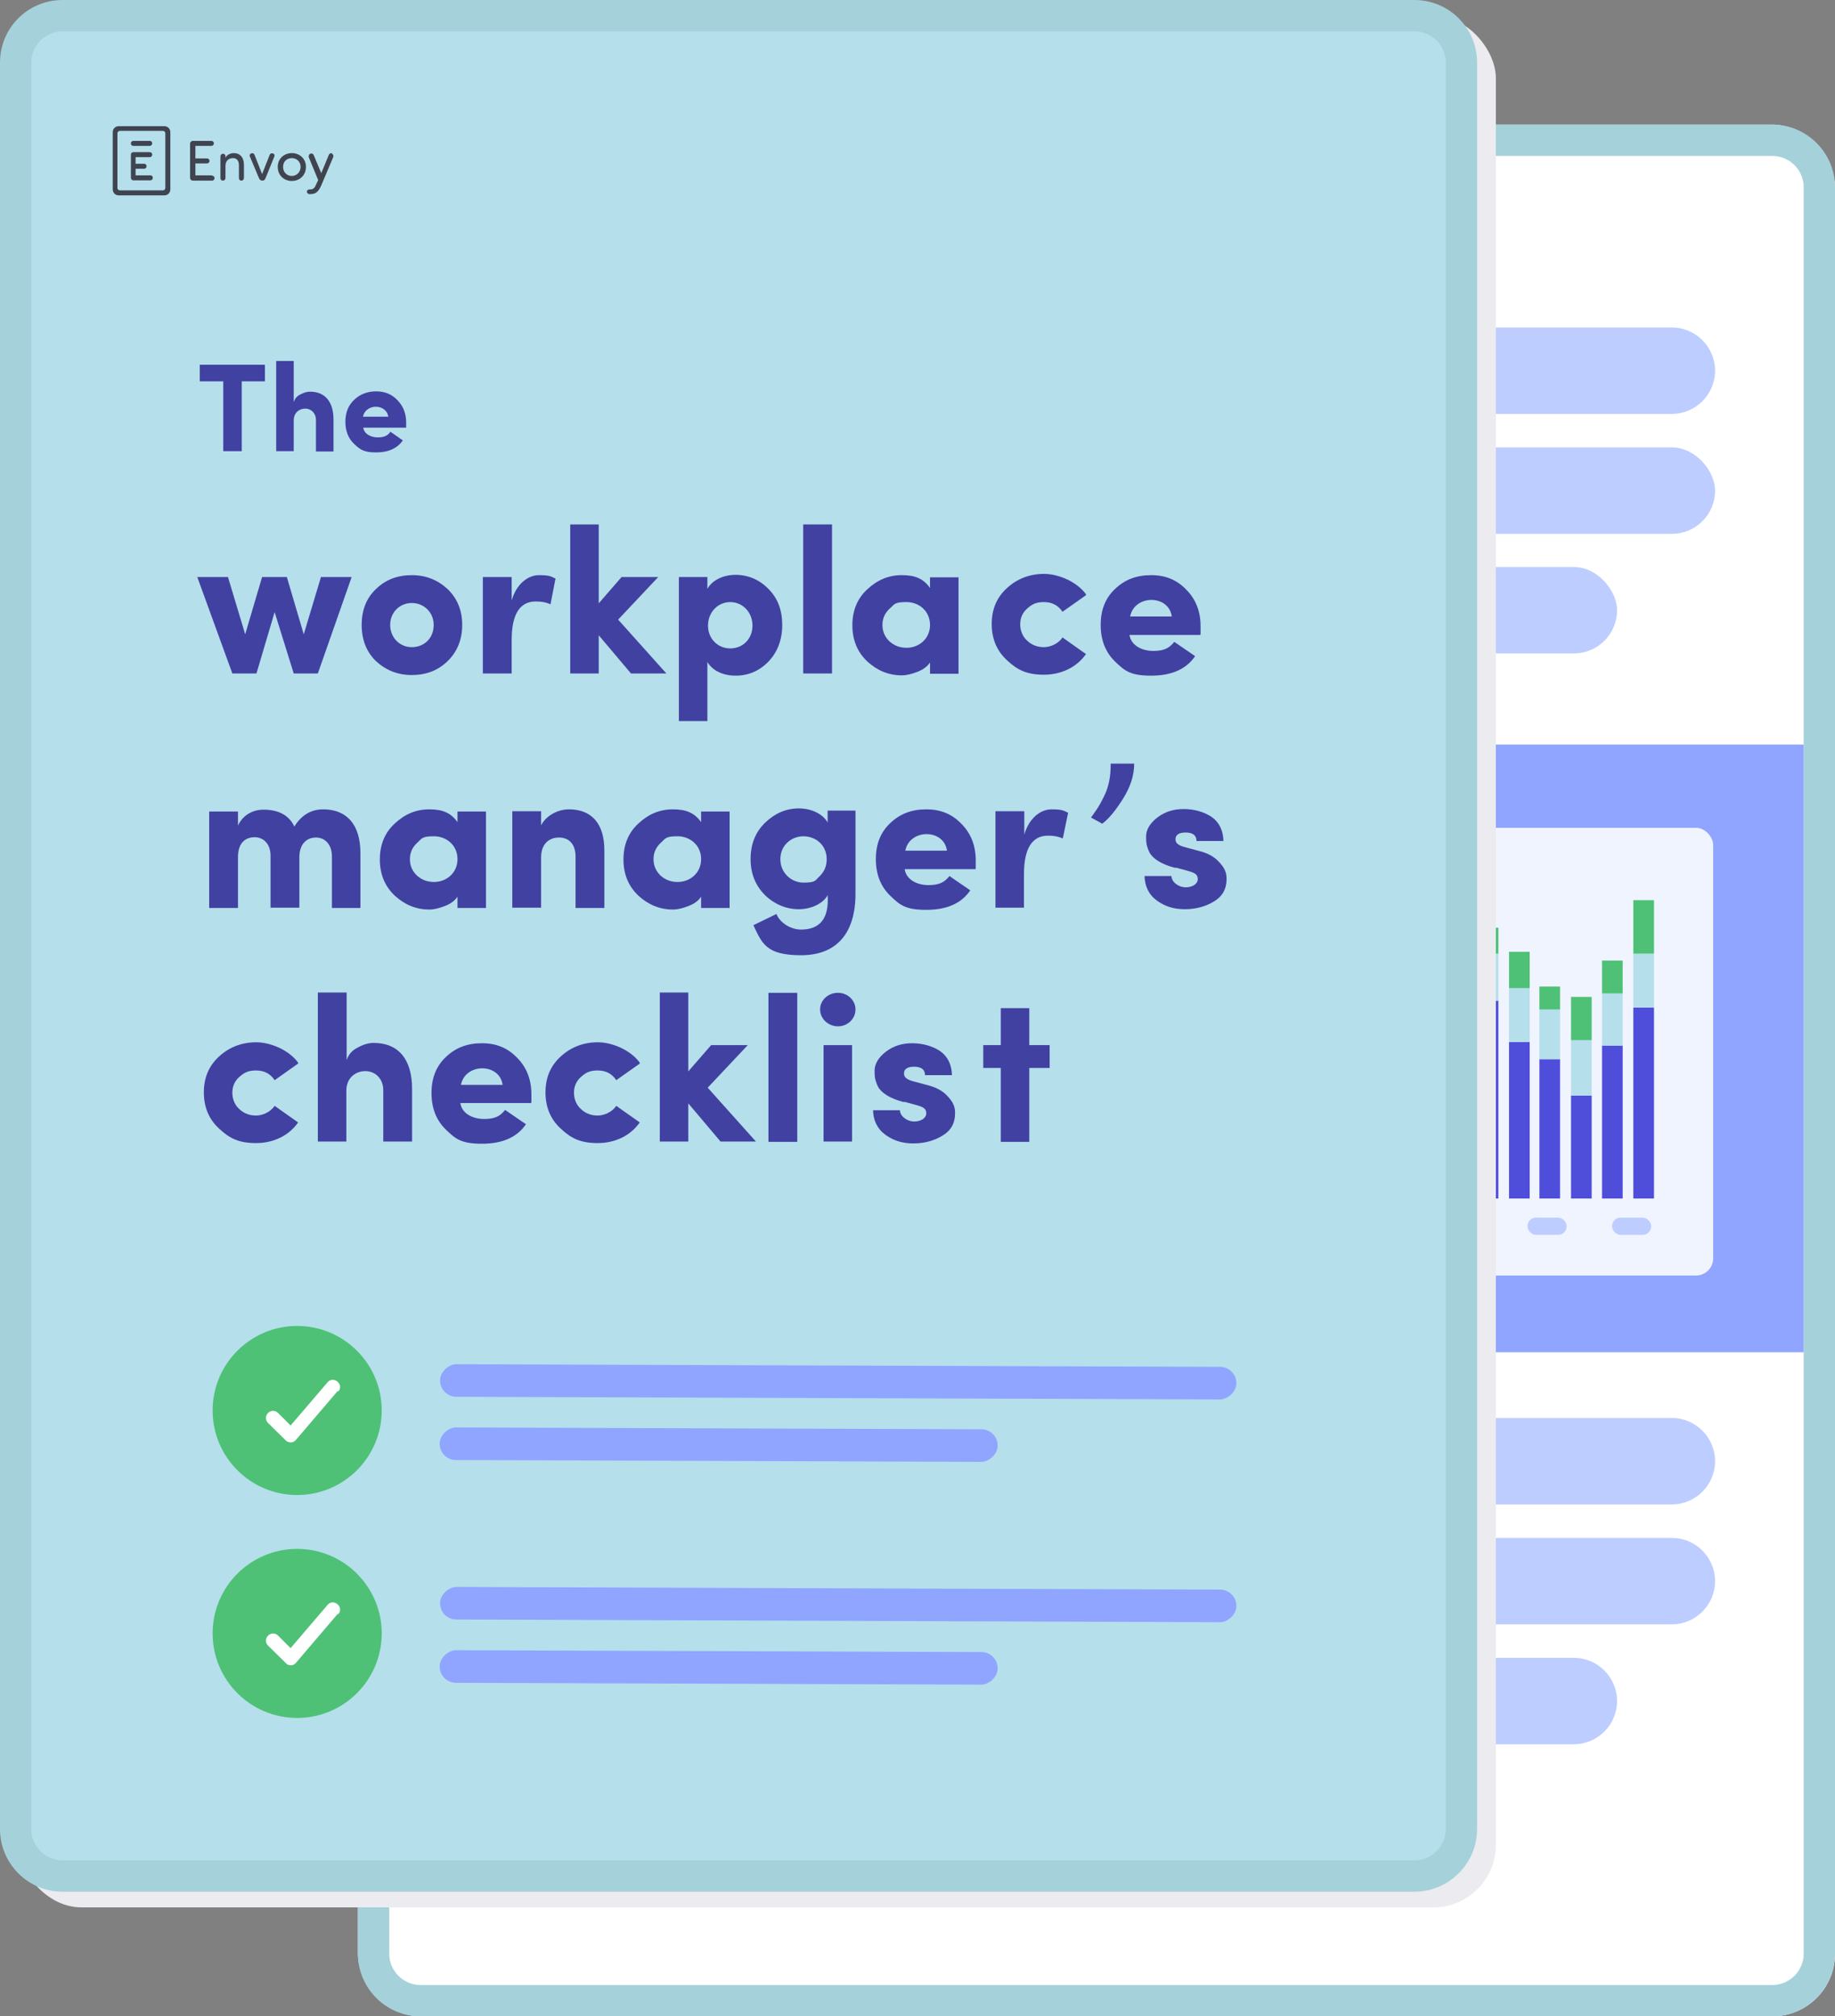 <?xml version="1.0" encoding="UTF-8"?>
<svg id="Layer_1" xmlns="http://www.w3.org/2000/svg" version="1.1" viewBox="0 0 586 644">
  <rect x="0" y="0" width="586" height="644" fill="#808080" stroke="none"/>
  <!-- Generator: Adobe Illustrator 29.8.1, SVG Export Plug-In . SVG Version: 2.1.1 Build 2)  -->
  <defs>
    <style>
      .st0 {
        fill: #bdcdff;
      }

      .st1 {
        fill: #f0f4ff;
      }

      .st2 {
        fill: #4141a2;
      }

      .st3 {
        isolation: isolate;
      }

      .st4 {
        fill: #4e4eda;
      }

      .st5 {
        mix-blend-mode: multiply;
      }

      .st6 {
        fill: #4ec176;
      }

      .st7 {
        fill: #8fa5ff;
      }

      .st8 {
        fill: #fff;
      }

      .st9 {
        fill: #b5dfeb;
      }

      .st10 {
        fill: #a5d1db;
      }

      .st11 {
        fill: #ebebf0;
      }

      .st12 {
        fill: #3f4450;
      }
    </style>
  </defs>
  <g class="st3">
    <g id="Layer_11" data-name="Layer_1">
      <g>
        <rect class="st8" x="114.3" y="39.8" width="471.7" height="604.2" rx="20" ry="20"/>
        <path class="st10" d="M566,49.8c5.5,0,10,4.5,10,10v564.2c0,5.5-4.5,10-10,10H134.3c-5.5,0-10-4.5-10-10V59.8c0-5.5,4.5-10,10-10h431.7M566,39.8H134.3c-11.1,0-20,9-20,20v564.2c0,11,8.9,20,20,20h431.7c11,0,20-9,20-20V59.8c0-11-9-20-20-20h0Z"/>
      </g>
      <g>
        <g>
          <path class="st0" d="M269.7,104.6h264.2c7.6,0,13.8,6.2,13.8,13.8h0c0,7.6-6.2,13.8-13.8,13.8h-264.2c-7.6,0-13.8-6.2-13.8-13.8h0c0-7.6,6.2-13.8,13.8-13.8Z"/>
          <rect class="st0" x="255.9" y="142.9" width="291.8" height="27.6" rx="13.8" ry="13.8"/>
          <rect class="st0" x="255.9" y="181.1" width="260.5" height="27.6" rx="13.8" ry="13.8"/>
        </g>
        <g>
          <path class="st0" d="M269.7,452.9h264.2c7.6,0,13.8,6.2,13.8,13.8h0c0,7.6-6.2,13.8-13.8,13.8h-264.2c-7.6,0-13.8-6.2-13.8-13.8h0c0-7.6,6.2-13.8,13.8-13.8Z"/>
          <path class="st0" d="M269.7,491.2h264.2c7.6,0,13.8,6.2,13.8,13.8h0c0,7.6-6.2,13.8-13.8,13.8h-264.2c-7.6,0-13.8-6.2-13.8-13.8h0c0-7.6,6.2-13.8,13.8-13.8Z"/>
          <path class="st0" d="M269.7,529.5h232.9c7.6,0,13.8,6.2,13.8,13.8h0c0,7.6-6.2,13.8-13.8,13.8h-232.9c-7.6,0-13.8-6.2-13.8-13.8h0c0-7.6,6.2-13.8,13.8-13.8Z"/>
        </g>
        <path class="st7" d="M276,237.8h300v194.1h-300c-10.8,0-19.6-8.8-19.6-19.6v-154.8c0-10.8,8.8-19.6,19.6-19.6h0Z"/>
        <g>
          <rect class="st1" x="345" y="264.4" width="202.1" height="143" rx="5.5" ry="5.5"/>
          <rect class="st0" x="359.7" y="278.8" width="12.5" height="5.5" rx="2.7" ry="2.7"/>
          <rect class="st0" x="359.7" y="299.2" width="12.5" height="5.5" rx="2.7" ry="2.7"/>
          <rect class="st0" x="359.7" y="319.6" width="12.5" height="5.5" rx="2.7" ry="2.7"/>
          <rect class="st0" x="359.7" y="340" width="12.5" height="5.5" rx="2.7" ry="2.7"/>
          <rect class="st0" x="359.7" y="360.4" width="12.5" height="5.5" rx="2.7" ry="2.7"/>
          <rect class="st0" x="359.7" y="380.8" width="12.5" height="5.5" rx="2.7" ry="2.7"/>
          <rect class="st0" x="379.9" y="388.9" width="12.5" height="5.5" rx="2.7" ry="2.7"/>
          <rect class="st0" x="406.9" y="388.9" width="12.5" height="5.5" rx="2.7" ry="2.7"/>
          <rect class="st0" x="433.9" y="388.9" width="12.5" height="5.5" rx="2.7" ry="2.7"/>
          <rect class="st0" x="460.8" y="388.9" width="12.5" height="5.5" rx="2.7" ry="2.7"/>
          <rect class="st0" x="487.8" y="388.9" width="12.5" height="5.5" rx="2.7" ry="2.7"/>
          <rect class="st0" x="514.8" y="388.9" width="12.5" height="5.5" rx="2.7" ry="2.7"/>
          <g>
            <rect class="st4" x="382.2" y="326.8" width="6.6" height="56"/>
            <rect class="st9" x="382.2" y="307.4" width="6.6" height="19.4"/>
            <rect class="st6" x="382.2" y="293.6" width="6.6" height="13.8"/>
          </g>
          <g>
            <g>
              <rect class="st4" x="392.2" y="338.3" width="6.6" height="44.5"/>
              <rect class="st9" x="392.2" y="325" width="6.6" height="13.4"/>
            </g>
            <rect class="st6" x="392.2" y="315.6" width="6.6" height="9.4"/>
          </g>
          <g>
            <rect class="st6" x="412" y="325" width="6.6" height="8.8"/>
            <g>
              <rect class="st4" x="412" y="349.9" width="6.6" height="32.9"/>
              <rect class="st9" x="412" y="333.8" width="6.6" height="16.1"/>
            </g>
          </g>
          <g>
            <g>
              <rect class="st4" x="402.1" y="336.1" width="6.6" height="46.7"/>
              <rect class="st9" x="402.1" y="315.1" width="6.6" height="21.1"/>
            </g>
            <rect class="st6" x="402.1" y="303.5" width="6.6" height="11.6"/>
          </g>
          <g>
            <g>
              <rect class="st4" x="422" y="336.1" width="6.6" height="46.7"/>
              <rect class="st9" x="422" y="323.3" width="6.6" height="12.8"/>
            </g>
            <rect class="st6" x="422" y="309" width="6.6" height="14.3"/>
          </g>
          <g>
            <g>
              <rect class="st4" x="431.9" y="320.2" width="6.6" height="62.6"/>
              <rect class="st9" x="431.9" y="306.2" width="6.6" height="13.9"/>
            </g>
            <rect class="st6" x="431.9" y="290.3" width="6.6" height="16"/>
          </g>
          <g>
            <g>
              <rect class="st4" x="441.8" y="333.9" width="6.6" height="48.9"/>
              <rect class="st9" x="441.8" y="315.6" width="6.6" height="18.3"/>
            </g>
            <rect class="st6" x="441.8" y="304" width="6.6" height="11.6"/>
          </g>
          <g>
            <g>
              <rect class="st4" x="451.9" y="338.9" width="6.6" height="43.9"/>
              <rect class="st9" x="451.9" y="325.5" width="6.6" height="13.4"/>
            </g>
            <rect class="st6" x="451.9" y="318.9" width="6.6" height="6.9"/>
          </g>
          <g>
            <g>
              <rect class="st4" x="462" y="329.5" width="6.6" height="53.3"/>
              <rect class="st9" x="462" y="311.8" width="6.6" height="17.8"/>
            </g>
            <rect class="st6" x="462" y="297.4" width="6.6" height="14.3"/>
          </g>
          <g>
            <g>
              <rect class="st4" x="471.9" y="319.6" width="6.6" height="63.2"/>
              <rect class="st9" x="471.9" y="304.6" width="6.6" height="15"/>
            </g>
            <rect class="st6" x="471.9" y="296.3" width="6.6" height="8.3"/>
          </g>
          <g>
            <g>
              <rect class="st4" x="481.9" y="332.8" width="6.6" height="50"/>
              <rect class="st9" x="481.9" y="315.6" width="6.6" height="17.2"/>
            </g>
            <rect class="st6" x="481.9" y="304" width="6.6" height="11.6"/>
          </g>
          <g>
            <g>
              <rect class="st4" x="491.6" y="338.3" width="6.6" height="44.5"/>
              <rect class="st9" x="491.6" y="322.2" width="6.6" height="16.1"/>
            </g>
            <rect class="st6" x="491.6" y="315.1" width="6.6" height="7.3"/>
          </g>
          <g>
            <g>
              <rect class="st4" x="501.7" y="349.9" width="6.6" height="32.9"/>
              <rect class="st9" x="501.7" y="332.1" width="6.6" height="17.8"/>
            </g>
            <rect class="st6" x="501.7" y="318.4" width="6.6" height="13.8"/>
          </g>
          <g>
            <g>
              <rect class="st4" x="511.6" y="333.9" width="6.6" height="48.9"/>
              <rect class="st9" x="511.6" y="317.3" width="6.6" height="16.7"/>
            </g>
            <rect class="st6" x="511.6" y="306.8" width="6.6" height="10.5"/>
          </g>
          <g>
            <g>
              <rect class="st4" x="521.6" y="321.8" width="6.6" height="61"/>
              <rect class="st9" x="521.6" y="304.6" width="6.6" height="17.2"/>
            </g>
            <rect class="st6" x="521.6" y="287.5" width="6.6" height="17.1"/>
          </g>
        </g>
      </g>
      <g class="st5">
        <rect class="st11" x="6" y="5" width="471.7" height="604.2" rx="20" ry="20"/>
      </g>
      <g>
        <rect class="st9" x="6.6" y="5.5" width="458.4" height="593.2" rx="13.2" ry="13.2"/>
        <path class="st10" d="M451.7,10c5.5,0,10,4.5,10,10v564.2c0,5.5-4.5,10-10,10H20c-5.5,0-10-4.5-10-10V20c0-5.5,4.5-10,10-10h431.7M451.7,0H20C8.9,0,0,8.9,0,20v564.2c0,11,8.9,20,20,20h431.7c11,0,20-9,20-20V20c0-11.1-9-20-20-20h0Z"/>
      </g>
      <g class="st3">
        <g class="st3">
          <path class="st2" d="M63.8,121.8v-5.3h20.8v5.3h-7.4v22.3h-5.9v-22.3h-7.4Z"/>
          <path class="st2" d="M93.8,144.1h-5.6v-28.8h5.6v13.1c.4-1.1,1-1.9,2.1-2.4,1.1-.6,2.1-.9,3.1-.9,4.8,0,7.5,3.2,7.5,8.9v10.2h-5.6v-10c0-2.3-1.6-3.7-3.4-3.7s-3.7,1.2-3.7,3.8v9.9Z"/>
          <path class="st2" d="M128.6,140.7c-1.7,2.5-4.6,3.8-8.5,3.8s-5.1-.9-7-2.7c-1.9-1.8-2.8-4.2-2.8-7.1s.9-5.2,2.8-7,4.2-2.7,7-2.7,5,.9,6.8,2.8c1.8,1.8,2.8,4.2,2.8,7.1s0,1.1,0,1.7h-13.7c.3,2,2.4,3.1,4.6,3.1s3.2-.6,4.1-1.8l4,2.8ZM124,133.1c-.6-4.2-7.2-4.3-8.1,0h8.1Z"/>
        </g>
        <g class="st3">
          <path class="st2" d="M112.3,184.3l-10.8,30.8h-7.7l-6.1-19.6-5.8,19.6h-7.7l-11.2-30.8h9.8l5.5,18.3,5.4-18.3h7.9l5.4,18.3,5.5-18.3h9.8Z"/>
        </g>
        <g class="st3">
          <path class="st2" d="M131.5,215.6c-4.5,0-8.2-1.5-11.4-4.4-3.1-3-4.6-6.9-4.6-11.6s1.5-8.6,4.6-11.5c3.1-3,6.9-4.4,11.4-4.4s8.2,1.5,11.4,4.4c3.1,3,4.7,6.8,4.7,11.5s-1.6,8.6-4.7,11.6c-3.1,3-6.9,4.4-11.4,4.4ZM138.5,199.6c0-4-3.1-7-7-7s-6.9,3-6.9,7,3,7.1,6.9,7.1,7-2.8,7-7.1Z"/>
          <path class="st2" d="M163.4,215.1h-9.2v-30.8h9.2v7.5c1.5-5.3,5.2-8.1,8.7-8.1s3.8.4,5.3,1.1l-1.6,8.2c-1.3-.6-2.8-.9-4.7-.9-5.1,0-7.7,4.1-7.7,12.3v10.8Z"/>
          <path class="st2" d="M191.2,202.9v12.2h-9.1v-47.6h9.1v25.2l7.3-8.4h11.7l-12.8,13.6,15.4,17.2h-11.3l-10.3-12.2Z"/>
          <path class="st2" d="M216.8,184.3h9.1v3.8c1.5-2.8,5.1-4.5,9-4.5s7.6,1.5,10.5,4.5c3,3,4.4,6.8,4.4,11.5s-1.5,8.7-4.4,11.7c-2.9,3-6.4,4.5-10.5,4.5s-7.5-1.7-9-4.4v18.9h-9.1v-45.9ZM233.2,207.1c4,0,7.1-3,7.1-7.3s-3.2-7.5-7.1-7.5-7.1,3.2-7.1,7.5,3.2,7.3,7.1,7.3Z"/>
          <path class="st2" d="M256.5,167.5h9.2v47.6h-9.2v-47.6Z"/>
          <path class="st2" d="M297,215.1v-3.5c-.9,1.3-2.2,2.3-4.1,3-1.8.7-3.4,1.1-4.9,1.1-4.2,0-7.8-1.5-11-4.4-3.2-3-4.8-6.9-4.8-11.6s1.6-8.6,4.8-11.5c3.2-3,6.8-4.5,11-4.5s6.9,1.1,9,4.1v-3.4h9.1v30.8h-9.1ZM297,199.6c0-4.4-3.5-7.3-7.5-7.3s-3.8.7-5.4,2.1c-1.5,1.4-2.3,3.1-2.3,5.2s.8,3.9,2.3,5.3c1.6,1.4,3.4,2,5.4,2,4,0,7.5-2.9,7.5-7.3Z"/>
        </g>
        <g class="st3">
          <path class="st2" d="M346.8,190.1l-7.5,5.3c-1.3-2-3.3-3.1-5.9-3.1s-3.8.7-5.3,2c-1.5,1.3-2.3,3-2.3,5.1s.8,4,2.3,5.3c1.5,1.4,3.3,2,5.3,2s4.6-1.1,5.9-3.1l7.5,5.3c-2.9,4.2-7.9,6.6-13.4,6.6s-8.5-1.5-11.8-4.6c-3.3-3-4.9-6.9-4.9-11.6s1.6-8.5,4.9-11.5,7.3-4.5,11.8-4.5,10.4,2.4,13.4,6.5Z"/>
        </g>
        <g class="st3">
          <path class="st2" d="M381.7,209.5c-2.8,4.2-7.5,6.3-14.1,6.3s-8.4-1.5-11.5-4.5c-3.1-3-4.6-6.9-4.6-11.7s1.5-8.6,4.6-11.5c3.1-3,6.9-4.4,11.5-4.4s8.2,1.5,11.2,4.6c3,3,4.6,6.9,4.6,11.7s0,1.8-.1,2.8h-22.6c.5,3.4,4,5.1,7.6,5.1s5.2-1,6.7-2.9l6.7,4.6ZM374.2,196.9c-.9-7-11.9-7.1-13.3,0h13.3Z"/>
        </g>
        <g class="st3">
          <path class="st2" d="M95.6,273.6v16.3h-9.2v-16.6c0-3.7-2.2-5.9-5.1-5.9s-5.3,1.8-5.3,6.3v16.3h-9.2v-30.8h9.2v4.5c1.4-3.2,4.6-5.1,8.1-5.1,4.9,0,8.2,1.8,9.9,5.4,2.2-3.6,5.3-5.5,9.2-5.5,7.5,0,11.9,4.8,11.9,14v17.5h-9.1v-16.4c0-3.9-2.2-6.1-5.1-6.1s-5.3,2-5.3,6.3Z"/>
          <path class="st2" d="M146.1,289.9v-3.5c-.9,1.3-2.2,2.3-4.1,3-1.8.7-3.4,1.1-4.9,1.1-4.2,0-7.8-1.5-11-4.4-3.2-3-4.8-6.9-4.8-11.6s1.6-8.6,4.8-11.5c3.2-3,6.8-4.5,11-4.5s6.9,1.1,9,4.1v-3.4h9.1v30.8h-9.1ZM146.1,274.4c0-4.4-3.5-7.3-7.5-7.3s-3.8.7-5.4,2.1c-1.5,1.4-2.3,3.1-2.3,5.2s.8,3.9,2.3,5.3c1.6,1.4,3.4,2,5.4,2,4,0,7.5-2.9,7.5-7.3Z"/>
          <path class="st2" d="M172.8,289.9h-9.2v-30.8h9.2v4.5c1.6-3.1,5.3-5.1,8.9-5.1,7.1,0,11.3,4.4,11.3,13.1v18.4h-9.2v-16.4c0-4-2.1-6.1-5.3-6.1s-5.7,2.1-5.7,6.3v16.3Z"/>
          <path class="st2" d="M223.9,289.9v-3.5c-.9,1.3-2.2,2.3-4.1,3-1.8.7-3.4,1.1-4.9,1.1-4.2,0-7.8-1.5-11-4.4-3.2-3-4.8-6.9-4.8-11.6s1.6-8.6,4.8-11.5c3.2-3,6.8-4.5,11-4.5s6.9,1.1,9,4.1v-3.4h9.1v30.8h-9.1ZM223.9,274.4c0-4.4-3.5-7.3-7.5-7.3s-3.8.7-5.4,2.1c-1.5,1.4-2.3,3.1-2.3,5.2s.8,3.9,2.3,5.3c1.6,1.4,3.4,2,5.4,2,4,0,7.5-2.9,7.5-7.3Z"/>
          <path class="st2" d="M248,292c1.1,2.8,4.6,4.9,7.8,4.9,6.1,0,9-3.6,8.5-11-1.4,2.7-5.3,4.5-9.2,4.5s-7.7-1.5-10.8-4.5c-3-3-4.6-6.8-4.6-11.5s1.5-8.6,4.6-11.6c3.1-3,6.7-4.6,10.8-4.6s7.7,1.8,9.2,4.5v-3.8h8.9v26.5c0,13-6.3,19.7-17.4,19.7s-12.5-3.8-15.2-9.6l7.4-3.6ZM256.6,267.1c-4,0-7.4,3-7.4,7.3s3.4,7.5,7.4,7.5,3.7-.7,5.2-2.1c1.5-1.5,2.2-3.2,2.2-5.4,0-4.4-3.4-7.3-7.5-7.3Z"/>
          <path class="st2" d="M309.9,284.3c-2.8,4.2-7.5,6.3-14.1,6.3s-8.4-1.5-11.5-4.5c-3.1-3-4.6-6.9-4.6-11.7s1.5-8.6,4.6-11.5c3.1-3,6.9-4.4,11.5-4.4s8.2,1.5,11.2,4.6c3,3,4.6,6.9,4.6,11.7s0,1.8-.1,2.8h-22.6c.5,3.4,4,5.1,7.6,5.1s5.2-1,6.7-2.9l6.7,4.6ZM302.4,271.7c-.9-7-11.9-7.1-13.3,0h13.3Z"/>
          <path class="st2" d="M327.1,289.9h-9.2v-30.8h9.2v7.5c1.5-5.3,5.2-8.1,8.7-8.1s3.8.4,5.3,1.1l-1.7,8.2c-1.3-.6-2.8-.9-4.7-.9-5.1,0-7.7,4.1-7.7,12.3v10.8Z"/>
        </g>
        <g class="st3">
          <path class="st2" d="M348.5,261c1.1-1.5,1.8-2.6,2.2-3.2.4-.6,1-1.7,1.8-3.3,1.6-3.2,2.2-6.4,2.2-10.6h7.5c0,3.7-1.2,7.4-3.5,11.1-2.3,3.7-4.5,6.4-6.7,8.1l-3.6-2Z"/>
        </g>
        <g class="st3">
          <path class="st2" d="M375.3,277.2c-4.3-1.1-7.1-2.9-8.2-4.9-1-2.1-1.1-3.2-1.1-5.1,0-2.3,1.3-4.3,3.6-6.1,2.4-1.8,5.1-2.7,8.4-2.7s6.5.9,8.9,2.5c2.4,1.7,3.7,4.2,3.8,7.7h-8.6c0-1.8-1.2-2.7-3.5-2.7s-3.3.9-3.2,2.3c0,1.1,1,1.8,2.7,2.3l5.2,1.4c2.3.6,4.1,1.6,5.4,2.8,2.7,2.6,3,4.3,3,6.1,0,3.1-1.3,5.5-4,7.1-2.6,1.6-5.7,2.5-9.3,2.5s-6.4-.9-9-2.8c-2.6-1.9-3.8-4.6-3.9-7.8h8.6c0,1.8,2.1,3.6,4.6,3.6,2.1,0,3.8-1.1,3.8-2.6s-.9-2-3-2.6l-4-1.1Z"/>
        </g>
        <g class="st3">
          <path class="st2" d="M95.2,339.7l-7.5,5.3c-1.3-2-3.3-3.1-5.9-3.1s-3.8.7-5.3,2c-1.5,1.3-2.3,3-2.3,5.1s.8,4,2.3,5.3c1.5,1.4,3.3,2,5.3,2s4.6-1.1,5.9-3.1l7.5,5.3c-2.9,4.2-7.9,6.6-13.4,6.6s-8.5-1.5-11.8-4.6c-3.3-3-4.9-6.9-4.9-11.6s1.6-8.5,4.9-11.5c3.3-3,7.3-4.5,11.8-4.5s10.4,2.4,13.4,6.5Z"/>
          <path class="st2" d="M110.7,364.6h-9.2v-47.6h9.2v21.6c.6-1.8,1.7-3.1,3.5-4,1.8-1,3.5-1.5,5.1-1.5,8,0,12.3,5.3,12.3,14.7v16.8h-9.2v-16.4c0-3.8-2.7-6.1-5.7-6.1s-6.1,2-6.1,6.3v16.3Z"/>
          <path class="st2" d="M168,359c-2.8,4.2-7.5,6.3-14.1,6.3s-8.4-1.5-11.5-4.5c-3.1-3-4.6-6.9-4.6-11.7s1.5-8.6,4.6-11.5c3.1-3,6.9-4.4,11.5-4.4s8.2,1.5,11.2,4.6c3,3,4.6,6.9,4.6,11.7s0,1.8-.1,2.8h-22.6c.5,3.4,4,5.1,7.6,5.1s5.2-1,6.7-2.9l6.7,4.6ZM160.5,346.5c-.9-7-11.9-7.1-13.3,0h13.3Z"/>
          <path class="st2" d="M204.3,339.7l-7.5,5.3c-1.3-2-3.3-3.1-5.9-3.1s-3.8.7-5.3,2c-1.5,1.3-2.3,3-2.3,5.1s.8,4,2.3,5.3c1.5,1.4,3.3,2,5.3,2s4.6-1.1,5.9-3.1l7.5,5.3c-2.9,4.2-7.9,6.6-13.4,6.6s-8.5-1.5-11.8-4.6c-3.3-3-4.9-6.9-4.9-11.6s1.6-8.5,4.9-11.5c3.3-3,7.3-4.5,11.8-4.5s10.4,2.4,13.4,6.5Z"/>
          <path class="st2" d="M219.8,352.4v12.2h-9.1v-47.6h9.1v25.2l7.3-8.4h11.7l-12.8,13.6,15.4,17.2h-11.3l-10.3-12.2Z"/>
          <path class="st2" d="M245.4,317.1h9.2v47.6h-9.2v-47.6Z"/>
          <path class="st2" d="M273.2,322.4c0,3-2.5,5.4-5.6,5.4s-5.7-2.4-5.7-5.4,2.6-5.3,5.7-5.3,5.6,2.4,5.6,5.3ZM272.1,333.8v30.8h-9.1v-30.8h9.1Z"/>
          <path class="st2" d="M288.6,352c-4.3-1.1-7.1-2.9-8.2-4.9-1-2.1-1.1-3.2-1.1-5.1,0-2.3,1.3-4.3,3.6-6.1,2.4-1.8,5.1-2.7,8.4-2.7s6.5.9,8.9,2.5c2.4,1.7,3.7,4.2,3.8,7.7h-8.6c0-1.8-1.2-2.7-3.5-2.7s-3.3.9-3.2,2.3c0,1.1,1,1.8,2.7,2.3l5.2,1.4c2.3.6,4.1,1.6,5.4,2.8,2.7,2.6,3,4.3,3,6.1,0,3.1-1.3,5.5-4,7.1-2.6,1.6-5.7,2.5-9.3,2.5s-6.4-.9-9-2.8-3.8-4.6-3.9-7.8h8.6c0,1.8,2.1,3.6,4.6,3.6,2.1,0,3.8-1.1,3.8-2.6s-.9-2-3-2.6l-4-1.1Z"/>
        </g>
        <g class="st3">
          <path class="st2" d="M328.7,333.8h6.5v7.3h-6.5v23.6h-9.1v-23.6h-5.6v-7.3h5.6v-11.8h9.1v11.8Z"/>
        </g>
      </g>
      <g>
        <path class="st12" d="M67.7,56h-5.3v-3.8h3.7c.4,0,.8-.3.8-.8s-.4-.8-.8-.8h-3.7v-4h5.1c.4,0,.8-.3.8-.8s-.4-.8-.8-.8h-5.9c-.5,0-.9.4-.9.9v10.9c0,.5.4.9.9.9h6.1c.4,0,.8-.3.8-.8s-.4-.8-.8-.8h0Z"/>
        <path class="st12" d="M74.7,48.9c-.9,0-2.2.4-2.7,1.5v-.5c0-.5-.4-.8-.8-.8s-.8.4-.8.8v7c0,.5.4.8.8.8s.8-.4.8-.8v-3.9c0-1.8,1.2-2.5,2.4-2.5s1.9.8,1.9,2.3v4.1c0,.5.4.8.8.8s.8-.4.8-.8v-4.2c0-2.4-1.2-3.8-3.3-3.8h0Z"/>
        <path class="st12" d="M87.1,49c-.4-.1-.8,0-1,.5l-2.4,6.1-2.4-6.1c-.2-.5-.6-.7-1-.5-.5.1-.7.6-.5,1l2.9,6.9c.2.5.6.8,1.1.8h0c.5,0,.8-.3,1-.8l2.8-6.9c.2-.4,0-.9-.5-1Z"/>
        <path class="st12" d="M93.2,48.9c-2.4,0-4.5,1.7-4.5,4.4s2,4.5,4.5,4.5,4.5-1.8,4.5-4.5-2.1-4.4-4.5-4.4ZM93.2,56.2c-1.5,0-2.8-1.1-2.8-2.9s1.3-2.8,2.8-2.8,2.8,1.1,2.8,2.8-1.3,2.9-2.8,2.9Z"/>
        <path class="st12" d="M106.1,49c-.4-.2-.9,0-1.1.5l-2.4,5.8-2.4-5.7c-.2-.5-.6-.7-1.1-.5-.4.1-.6.7-.5,1.1l3,7.3-.5,1.1c-.5,1.2-.9,1.9-2,1.9h-.3c-.4,0-.8.3-.8.7,0,.4.3.7.7.8.2,0,.3,0,.4,0,1.8,0,2.6-.8,3.5-2.8l3.8-9c.2-.4,0-.9-.4-1.1h0Z"/>
        <path class="st12" d="M42.6,46.6h5.2c.4,0,.8-.3.8-.8s-.3-.8-.8-.8h-5.2c-.4,0-.8.3-.8.8s.3.8.8.8Z"/>
        <path class="st12" d="M52.5,40.3h-14.6c-1,0-1.9.8-1.9,1.9v18.3c0,1,.8,1.9,1.9,1.9h14.6c1,0,1.9-.8,1.9-1.9v-18.3c0-1-.8-1.9-1.9-1.9ZM52.8,60c0,.4-.3.8-.8.8h-13.7c-.4,0-.8-.3-.8-.8v-17.4c0-.4.3-.8.8-.8h13.7c.4,0,.8.3.8.8,0,0,0,17.4,0,17.4Z"/>
        <path class="st12" d="M48,56h-4.7v-2.1h2.7c.4,0,.8-.3.8-.8s-.3-.8-.8-.8h-2.7v-2.1h4.5c.4,0,.8-.3.8-.8s-.3-.8-.8-.8h-5.2c-.4,0-.8.3-.8.8h0v7.4h0c0,.4.3.8.8.8h5.4c.4,0,.8-.3.8-.8s-.3-.8-.8-.8h0Z"/>
      </g>
      <rect class="st8" x="80.6" y="438.4" width="34.3" height="27.2"/>
      <rect class="st8" x="80.6" y="508.9" width="34.3" height="27.2"/>
      <g>
        <g>
          <rect class="st7" x="262.6" y="314.5" width="10.4" height="254.3" rx="5.2" ry="5.2" transform="translate(-174.9 707.6) rotate(-89.8)"/>
          <rect class="st7" x="224.4" y="372.5" width="10.4" height="178.2" rx="5.2" ry="5.2" transform="translate(-232.9 689.4) rotate(-89.8)"/>
        </g>
        <path class="st6" d="M94.9,423.5c-14.9,0-27,12.1-27,27s12.1,27,27,27,27-12.1,27-27-12.1-27-27-27ZM107.9,444.2l-13.4,15.7c-.4.5-1,.8-1.6.8h0c-.6,0-1.2-.2-1.6-.6l-5.7-5.6c-.9-.9-.9-2.3,0-3.2.9-.9,2.3-.9,3.2,0l4,4,11.8-13.8c.8-1,2.2-1.1,3.2-.2s1.1,2.2.2,3.2h0Z"/>
      </g>
      <g>
        <g>
          <rect class="st7" x="262.6" y="385.7" width="10.4" height="254.3" rx="5.2" ry="5.2" transform="translate(-246.1 778.5) rotate(-89.8)"/>
          <rect class="st7" x="224.4" y="443.7" width="10.4" height="178.2" rx="5.2" ry="5.2" transform="translate(-304.1 760.3) rotate(-89.8)"/>
        </g>
        <path class="st6" d="M94.9,494.7c-14.9,0-27,12.1-27,27s12.1,27,27,27,27-12.1,27-27-12.1-27-27-27ZM107.9,515.4l-13.4,15.7c-.4.5-1,.8-1.6.8h0c-.6,0-1.2-.2-1.6-.7l-5.7-5.6c-.9-.9-.9-2.3,0-3.2.9-.9,2.3-.9,3.2,0l4,4,11.8-13.8c.8-1,2.2-1.1,3.2-.2s1.1,2.2.2,3.2h0Z"/>
      </g>
    </g>
  </g>
</svg>